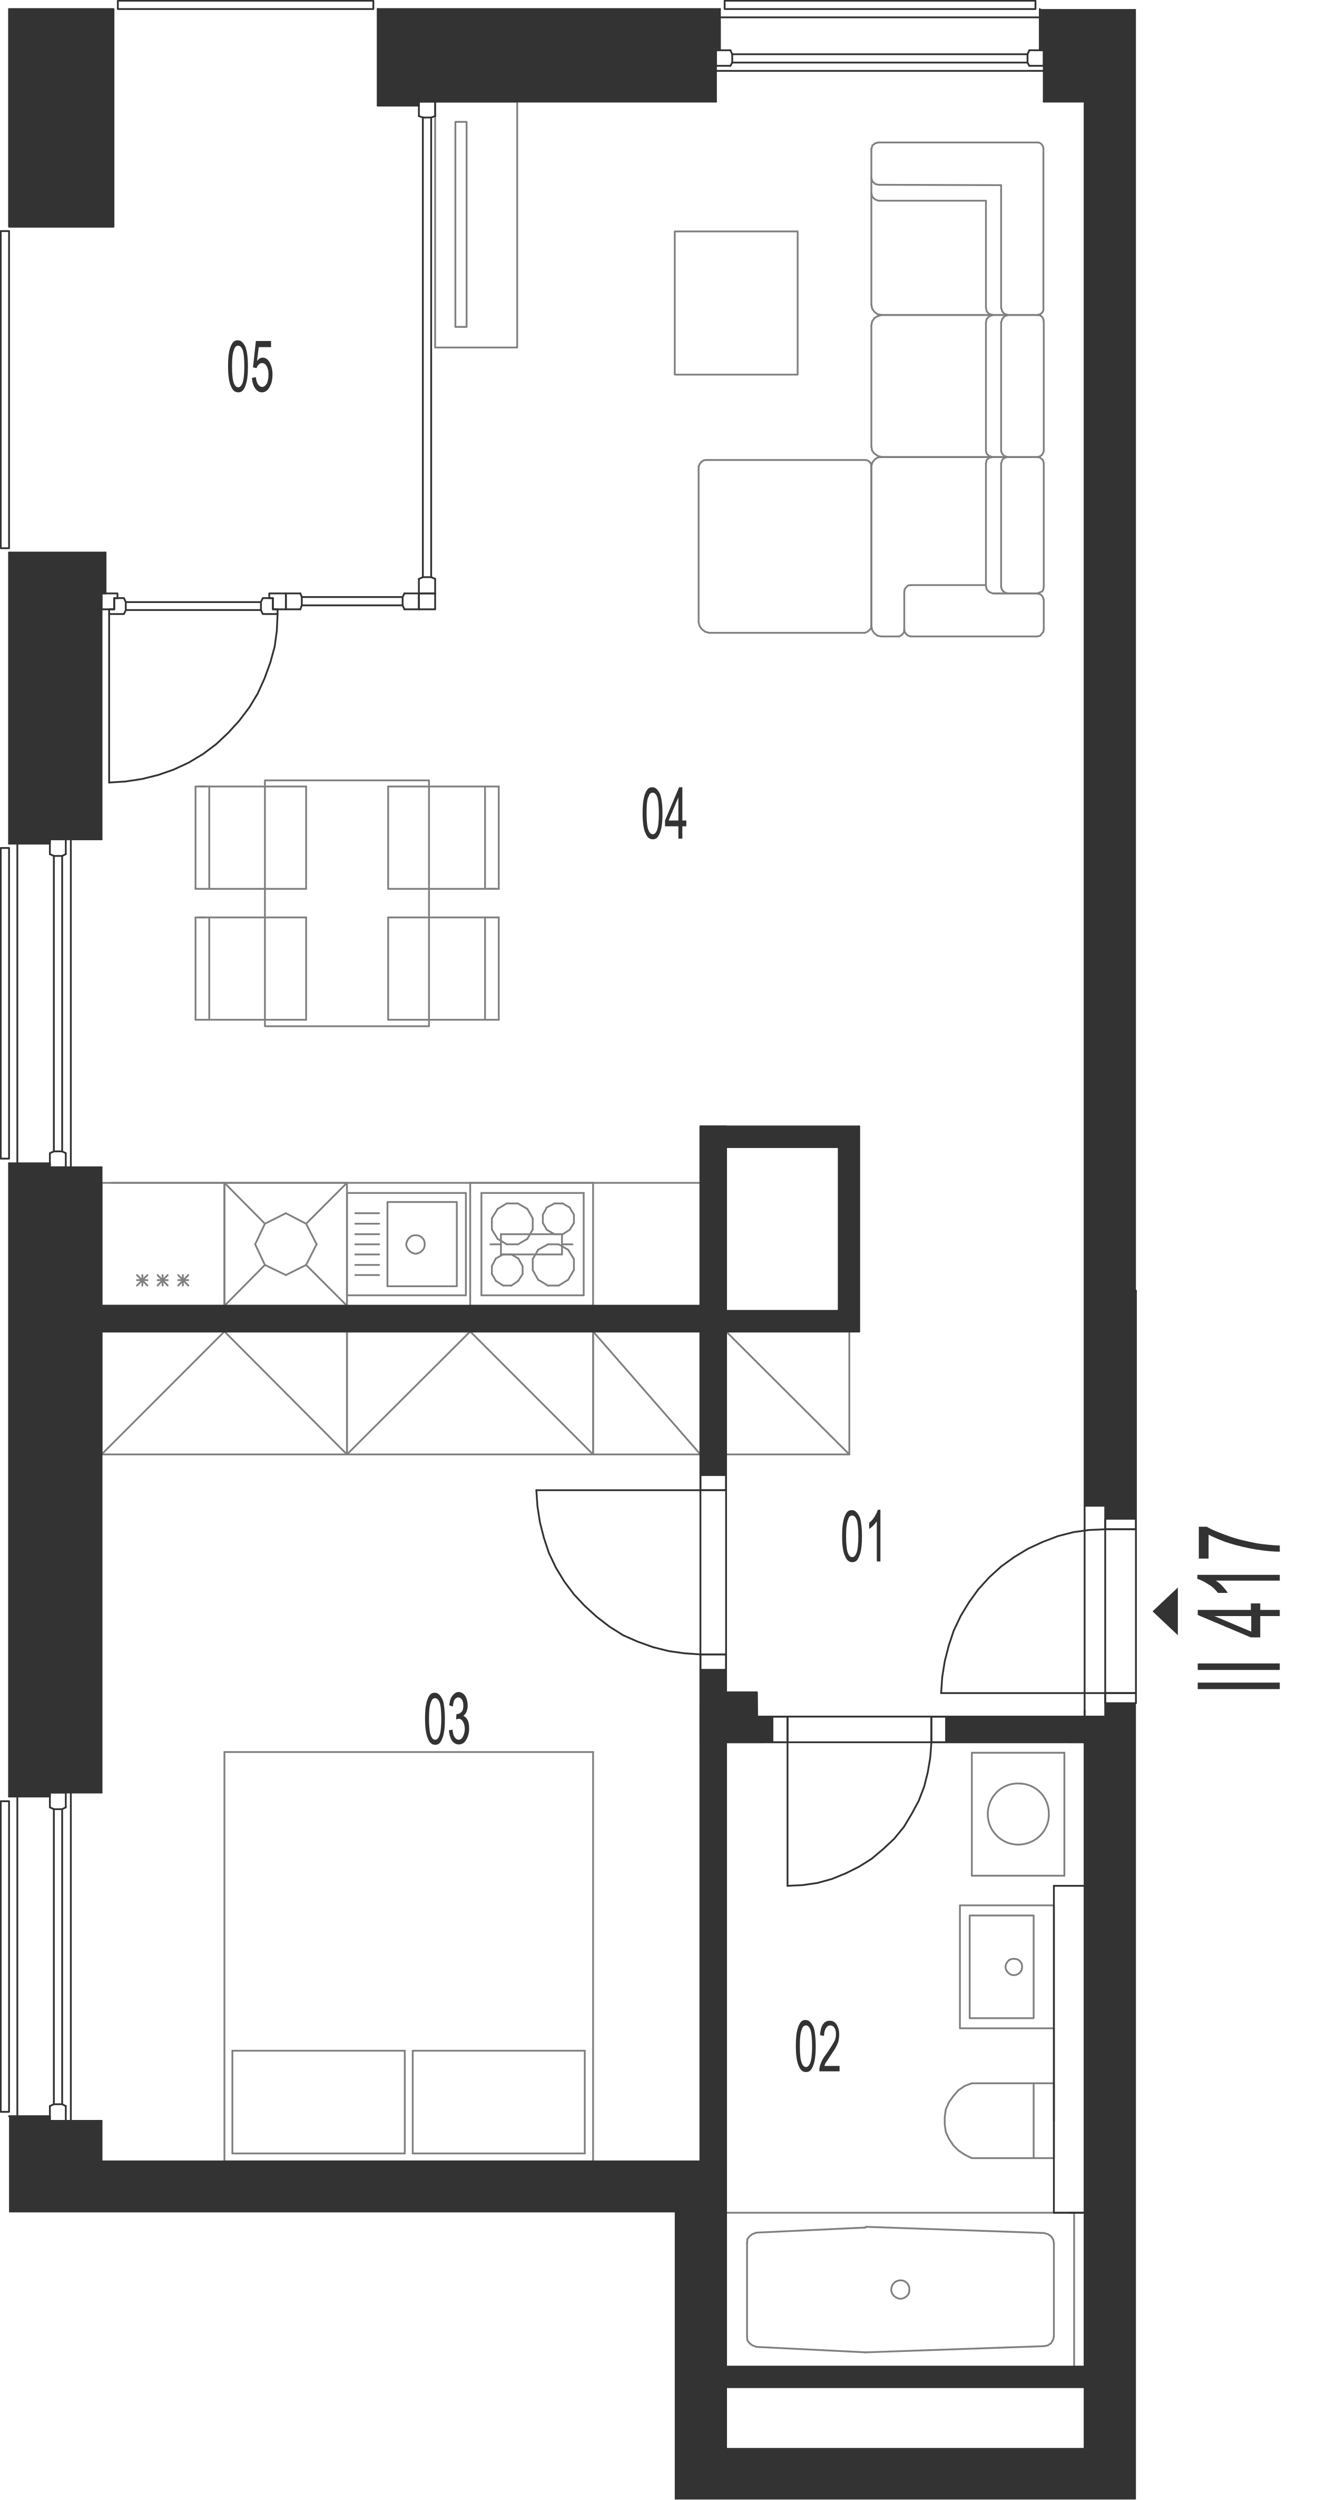 <?xml version="1.0" encoding="utf-8"?>
<!-- Generator: Adobe Illustrator 28.2.0, SVG Export Plug-In . SVG Version: 6.00 Build 0)  -->
<svg version="1.1" xmlns="http://www.w3.org/2000/svg" xmlns:xlink="http://www.w3.org/1999/xlink" x="0px" y="0px"
	 viewBox="0 0 364.4 691.3" style="enable-background:new 0 0 364.4 691.3;" xml:space="preserve">
<style type="text/css">
	.st0{fill:none;stroke:#808080;stroke-width:0.5;stroke-linecap:round;stroke-linejoin:round;stroke-miterlimit:10;}
	.st1{fill:none;stroke:#333333;stroke-width:0.5;stroke-linecap:round;stroke-linejoin:round;stroke-miterlimit:10;}
	.st2{fill-rule:evenodd;clip-rule:evenodd;fill:#333333;}
	.st3{fill:#333333;}
</style>
<g id="vybaveni">
	<polyline class="st0" points="200.9,402.2 235,402.2 235,368.2 200.9,368.2 200.9,402.2 	"/>
	<line class="st0" x1="200.9" y1="368.2" x2="235" y2="402.2"/>
	<polyline class="st0" points="28.1,402.2 96,402.2 96,368.2 28.1,368.2 28.1,402.2 62.1,368.2 96,402.2 	"/>
	<polyline class="st0" points="164.1,402.2 193.8,402.2 193.8,368.2 164.1,368.2 164.1,402.2 	"/>
	<line class="st0" x1="164.1" y1="368.2" x2="193.8" y2="402.2"/>
	<polyline class="st0" points="96,402.2 164.1,402.2 164.1,368.2 96,368.2 96,402.2 130.1,368.2 164.1,402.2 	"/>
	<line class="st0" x1="148.9" y1="353.9" x2="147.4" y2="351.2"/>
	<line class="st0" x1="147.4" y1="348.2" x2="148.9" y2="345.6"/>
	<line class="st0" x1="161.5" y1="358.2" x2="133.2" y2="358.2"/>
	<line class="st0" x1="133.2" y1="329.9" x2="161.5" y2="329.9"/>
	<line class="st0" x1="136.1" y1="350.1" x2="136.1" y2="352.3"/>
	<line class="st0" x1="144.6" y1="352.3" x2="144.6" y2="350.1"/>
	<line class="st0" x1="147.4" y1="351.2" x2="147.4" y2="348.2"/>
	<line class="st0" x1="133.2" y1="329.9" x2="133.2" y2="358.2"/>
	<line class="st0" x1="139.2" y1="346.9" x2="137.2" y2="348"/>
	<line class="st0" x1="137.7" y1="342.6" x2="140.2" y2="344.1"/>
	<line class="st0" x1="140.2" y1="332.8" x2="137.7" y2="334.3"/>
	<line class="st0" x1="136.1" y1="340" x2="137.7" y2="342.6"/>
	<line class="st0" x1="137.7" y1="334.3" x2="136.1" y2="336.9"/>
	<line class="st0" x1="136.1" y1="336.9" x2="136.1" y2="340"/>
	<line class="st0" x1="137.2" y1="348" x2="136.1" y2="350.1"/>
	<line class="st0" x1="145.9" y1="334.3" x2="143.3" y2="332.8"/>
	<line class="st0" x1="143.3" y1="332.8" x2="140.2" y2="332.8"/>
	<line class="st0" x1="143.4" y1="348" x2="141.5" y2="346.9"/>
	<line class="st0" x1="140.2" y1="344.1" x2="143.3" y2="344.1"/>
	<line class="st0" x1="141.5" y1="346.9" x2="139.2" y2="346.9"/>
	<line class="st0" x1="145.9" y1="342.6" x2="147.4" y2="340"/>
	<line class="st0" x1="147.4" y1="340" x2="147.4" y2="336.9"/>
	<line class="st0" x1="147.4" y1="336.9" x2="145.9" y2="334.3"/>
	<line class="st0" x1="143.3" y1="344.1" x2="145.9" y2="342.6"/>
	<line class="st0" x1="144.6" y1="350.1" x2="143.4" y2="348"/>
	<line class="st0" x1="137.2" y1="354.2" x2="139.2" y2="355.5"/>
	<line class="st0" x1="136.1" y1="352.3" x2="137.2" y2="354.2"/>
	<line class="st0" x1="141.5" y1="355.5" x2="143.4" y2="354.2"/>
	<line class="st0" x1="139.2" y1="355.5" x2="141.5" y2="355.5"/>
	<line class="st0" x1="143.4" y1="354.2" x2="144.6" y2="352.3"/>
	<line class="st0" x1="158.8" y1="348.2" x2="158.8" y2="351.2"/>
	<line class="st0" x1="161.5" y1="329.9" x2="161.5" y2="358.2"/>
	<line class="st0" x1="157.2" y1="345.6" x2="154.6" y2="344.1"/>
	<line class="st0" x1="157.6" y1="333.9" x2="155.7" y2="332.8"/>
	<line class="st0" x1="155.7" y1="341.3" x2="157.6" y2="340.1"/>
	<line class="st0" x1="153.4" y1="332.8" x2="151.3" y2="333.9"/>
	<line class="st0" x1="153.4" y1="332.8" x2="155.7" y2="332.8"/>
	<line class="st0" x1="151.6" y1="344.1" x2="154.6" y2="344.1"/>
	<line class="st0" x1="151.3" y1="340.1" x2="153.4" y2="341.3"/>
	<line class="st0" x1="150.2" y1="338.2" x2="150.2" y2="335.9"/>
	<line class="st0" x1="150.2" y1="335.9" x2="151.3" y2="333.9"/>
	<line class="st0" x1="151.3" y1="340.1" x2="150.2" y2="338.2"/>
	<line class="st0" x1="151.6" y1="344.1" x2="148.9" y2="345.6"/>
	<line class="st0" x1="155.7" y1="341.3" x2="153.4" y2="341.3"/>
	<line class="st0" x1="158.8" y1="335.9" x2="158.8" y2="338.2"/>
	<line class="st0" x1="157.6" y1="333.9" x2="158.8" y2="335.9"/>
	<line class="st0" x1="158.8" y1="338.2" x2="157.6" y2="340.1"/>
	<line class="st0" x1="157.2" y1="345.6" x2="158.8" y2="348.2"/>
	<line class="st0" x1="154.6" y1="355.5" x2="157.2" y2="353.9"/>
	<line class="st0" x1="154.6" y1="355.5" x2="151.6" y2="355.5"/>
	<line class="st0" x1="148.9" y1="353.9" x2="151.6" y2="355.5"/>
	<line class="st0" x1="158.8" y1="351.2" x2="157.2" y2="353.9"/>
	<line class="st0" x1="73.3" y1="338.4" x2="70.6" y2="344.1"/>
	<line class="st0" x1="79.1" y1="335.5" x2="73.3" y2="338.4"/>
	<line class="st0" x1="84.7" y1="338.4" x2="79.1" y2="335.5"/>
	<line class="st0" x1="87.6" y1="344.1" x2="84.7" y2="338.4"/>
	<line class="st0" x1="84.7" y1="349.8" x2="87.6" y2="344.1"/>
	<line class="st0" x1="79.1" y1="352.6" x2="84.7" y2="349.8"/>
	<line class="st0" x1="73.3" y1="349.8" x2="79.1" y2="352.6"/>
	<line class="st0" x1="70.6" y1="344.1" x2="73.3" y2="349.8"/>
	<line class="st0" x1="73.3" y1="338.4" x2="62.1" y2="327.1"/>
	<line class="st0" x1="96" y1="327.1" x2="84.7" y2="338.4"/>
	<line class="st0" x1="96" y1="361.1" x2="84.7" y2="349.8"/>
	<line class="st0" x1="62.1" y1="361.1" x2="73.3" y2="349.8"/>
	<line class="st0" x1="96" y1="327.1" x2="96" y2="361.1"/>
	<line class="st0" x1="62.1" y1="361.1" x2="96" y2="361.1"/>
	<line class="st0" x1="96" y1="327.1" x2="62.1" y2="327.1"/>
	<line class="st0" x1="62.1" y1="361.1" x2="62.1" y2="327.1"/>
	<line class="st0" x1="62.1" y1="327.1" x2="28.1" y2="327.1"/>
	<line class="st0" x1="28.1" y1="361.1" x2="62.1" y2="361.1"/>
	<line class="st0" x1="40.8" y1="352.6" x2="37.9" y2="355.5"/>
	<line class="st0" x1="37.9" y1="352.6" x2="40.8" y2="355.5"/>
	<line class="st0" x1="37.9" y1="354" x2="40.8" y2="354"/>
	<line class="st0" x1="28.1" y1="327.1" x2="28.1" y2="361.1"/>
	<line class="st0" x1="39.4" y1="352.6" x2="39.4" y2="355.5"/>
	<line class="st0" x1="62.1" y1="361.1" x2="62.1" y2="327.1"/>
	<line class="st0" x1="52.1" y1="352.6" x2="49.3" y2="355.5"/>
	<line class="st0" x1="49.3" y1="352.6" x2="52.1" y2="355.5"/>
	<line class="st0" x1="49.3" y1="354" x2="52.1" y2="354"/>
	<line class="st0" x1="46.4" y1="352.6" x2="43.6" y2="355.5"/>
	<line class="st0" x1="43.6" y1="352.6" x2="46.4" y2="355.5"/>
	<line class="st0" x1="43.6" y1="354" x2="46.4" y2="354"/>
	<line class="st0" x1="45" y1="352.6" x2="45" y2="355.5"/>
	<line class="st0" x1="50.6" y1="352.6" x2="50.6" y2="355.5"/>
	<polyline class="st0" points="120.4,28.1 143.1,28.1 143.1,96.1 120.4,96.1 120.4,28.1 	"/>
	<polyline class="st0" points="126,33.7 129.1,33.7 129.1,90.4 126,90.4 126,33.7 	"/>
	<line class="st0" x1="30.9" y1="327.1" x2="193.8" y2="327.1"/>
	<line class="st0" x1="200.9" y1="597.7" x2="193.8" y2="597.7"/>
	<line class="st0" x1="200.9" y1="654.5" x2="200.9" y2="660.1"/>
	<line class="st0" x1="300.1" y1="481.8" x2="300.1" y2="474.7"/>
	<line class="st0" x1="28.1" y1="368.2" x2="28.1" y2="361.1"/>
	<line class="st0" x1="200.9" y1="317.2" x2="200.9" y2="311.5"/>
	<line class="st0" x1="295.9" y1="481.8" x2="300.1" y2="481.8"/>
	<line class="st0" x1="200.9" y1="362.5" x2="200.9" y2="368.2"/>
	<line class="st0" x1="300.1" y1="660.1" x2="300.1" y2="481.8"/>
	<line class="st0" x1="200.9" y1="481.8" x2="210.8" y2="481.8"/>
	<line class="st0" x1="200.9" y1="468" x2="200.9" y2="474.7"/>
	<line class="st0" x1="209.4" y1="474.7" x2="200.9" y2="474.7"/>
	<line class="st0" x1="300.1" y1="647.3" x2="300.1" y2="647.3"/>
	<line class="st0" x1="300.1" y1="644.9" x2="300.1" y2="644.9"/>
	<line class="st0" x1="300.1" y1="647.3" x2="300.1" y2="647.3"/>
	<line class="st0" x1="300.1" y1="644.9" x2="300.1" y2="644.9"/>
	<line class="st0" x1="209.3" y1="617.4" x2="239.4" y2="616"/>
	<line class="st0" x1="239.4" y1="650.5" x2="209.3" y2="649"/>
	<line class="st0" x1="200.9" y1="611.9" x2="297.2" y2="611.9"/>
	<line class="st0" x1="297.2" y1="654.5" x2="200.9" y2="654.5"/>
	<line class="st0" x1="239.7" y1="615.8" x2="288.8" y2="617.5"/>
	<line class="st0" x1="288.8" y1="648.8" x2="239.7" y2="650.5"/>
	<line class="st0" x1="291.6" y1="620.3" x2="291.6" y2="646.1"/>
	<line class="st0" x1="297.2" y1="611.9" x2="297.2" y2="654.5"/>
	<polyline class="st0" points="291.6,620.3 291.4,619.3 290.8,618.4 289.9,617.8 288.8,617.5 	"/>
	<polyline class="st0" points="288.8,648.8 289.9,648.6 290.8,648 291.4,647 291.6,646.1 	"/>
	<line class="st0" x1="239.7" y1="615.8" x2="239.4" y2="616"/>
	<line class="st0" x1="239.4" y1="650.5" x2="239.7" y2="650.5"/>
	<line class="st0" x1="200.9" y1="654.5" x2="200.9" y2="611.9"/>
	<line class="st0" x1="206.7" y1="646.1" x2="206.7" y2="620.3"/>
	<polyline class="st0" points="209.3,617.4 208.2,617.8 207.4,618.4 206.8,619.2 206.7,620.3 	"/>
	<polyline class="st0" points="206.7,646.1 206.8,647.2 207.4,648 208.2,648.6 209.3,649 	"/>
	<path class="st0" d="M246.6,633.2c0,1.3,1.2,2.4,2.5,2.5c1.5-0.1,2.6-1.2,2.5-2.5c0.1-1.5-1.1-2.7-2.5-2.6
		C247.8,630.6,246.6,631.7,246.6,633.2"/>
	<polyline class="st0" points="239.3,175 240,174.7 240.6,174.2 241,173.7 241.1,172.9 	"/>
	<line class="st0" x1="241.1" y1="172.9" x2="241.1" y2="128.9"/>
	<polyline class="st0" points="241.1,128.9 241,128.3 240.6,127.7 240,127.3 239.3,127.2 	"/>
	<line class="st0" x1="239.3" y1="127.2" x2="195.4" y2="127.2"/>
	<polyline class="st0" points="195.4,127.2 194.7,127.3 194.1,127.7 193.6,128.3 193.3,129 	"/>
	<line class="st0" x1="193.3" y1="129" x2="193.3" y2="172.1"/>
	<polyline class="st0" points="193.3,172.1 193.6,173.2 194.2,174 195.1,174.7 196.2,175 	"/>
	<line class="st0" x1="196.2" y1="175" x2="239.3" y2="175"/>
	<polyline class="st0" points="241.1,53.5 241.4,54.5 242.2,55.2 243.1,55.5 	"/>
	<polyline class="st0" points="243.1,55.5 272.8,55.5 272.8,85.1 	"/>
	<polyline class="st0" points="272.8,85.1 273,86.1 273.7,86.8 274.7,87.1 	"/>
	<polyline class="st0" points="287,87.1 287.8,86.9 288.4,86.4 288.7,85.8 288.7,85.1 	"/>
	<line class="st0" x1="288.7" y1="85.1" x2="288.7" y2="41.1"/>
	<polyline class="st0" points="288.7,41.1 288.6,40.5 288.2,39.9 287.7,39.5 287,39.4 	"/>
	<line class="st0" x1="287" y1="39.4" x2="243.1" y2="39.4"/>
	<polyline class="st0" points="243.1,39.4 242.2,39.6 241.4,40.2 241.1,41.2 	"/>
	<line class="st0" x1="241.1" y1="41.2" x2="241.1" y2="84.2"/>
	<polyline class="st0" points="241.1,84.2 241.3,85.3 241.9,86.2 242.8,86.9 244,87.1 	"/>
	<line class="st0" x1="244" y1="87.1" x2="287" y2="87.1"/>
	<polyline class="st0" points="241.1,49.2 241.4,50.2 242.2,50.9 243.1,51.1 	"/>
	<polyline class="st0" points="243.1,51.1 277,51.2 277,85.1 	"/>
	<polyline class="st0" points="277,85.1 277.3,86.1 277.9,86.8 278.9,87.1 	"/>
	<polyline class="st0" points="274.6,126.4 273.7,126.1 273,125.5 272.8,124.7 	"/>
	<line class="st0" x1="272.8" y1="124.7" x2="272.8" y2="89.2"/>
	<polyline class="st0" points="272.8,89.2 273,88.2 273.7,87.5 274.7,87.1 	"/>
	<line class="st0" x1="274.7" y1="87.1" x2="287" y2="87.1"/>
	<polyline class="st0" points="287,87.1 287.8,87.2 288.4,87.7 288.7,88.3 288.8,89.1 	"/>
	<line class="st0" x1="288.8" y1="89.1" x2="288.8" y2="124.7"/>
	<polyline class="st0" points="288.8,124.7 288.6,125.3 288.2,125.9 287.7,126.2 287,126.4 	"/>
	<line class="st0" x1="287" y1="126.4" x2="274.6" y2="126.4"/>
	<line class="st0" x1="274.7" y1="126.4" x2="244" y2="126.4"/>
	<polyline class="st0" points="244,126.4 242.9,126.1 241.9,125.4 241.3,124.6 241.1,123.5 	"/>
	<line class="st0" x1="241.1" y1="123.5" x2="241.1" y2="90"/>
	<polyline class="st0" points="241.1,90 241.3,88.9 241.9,88 242.9,87.4 244,87.1 	"/>
	<line class="st0" x1="244" y1="87.1" x2="274.7" y2="87.1"/>
	<polyline class="st0" points="278.8,126.4 277.9,126.1 277.3,125.5 277,124.7 	"/>
	<line class="st0" x1="277" y1="124.7" x2="277" y2="89.2"/>
	<polyline class="st0" points="277,89.2 277.3,88.2 277.9,87.5 278.9,87.1 	"/>
	<line class="st0" x1="275.2" y1="164.1" x2="286.8" y2="164.1"/>
	<polyline class="st0" points="274.6,126.4 273.7,126.6 273,127.2 272.8,128.1 	"/>
	<line class="st0" x1="272.8" y1="128.1" x2="272.8" y2="162"/>
	<polyline class="st0" points="272.8,162 273,163 273.7,163.7 274.7,164.1 	"/>
	<line class="st0" x1="274.7" y1="164.1" x2="287" y2="164.1"/>
	<polyline class="st0" points="287,164.1 287.8,163.8 288.4,163.5 288.7,162.9 288.8,162.1 	"/>
	<line class="st0" x1="288.8" y1="162.1" x2="288.8" y2="128.1"/>
	<polyline class="st0" points="288.8,128.1 288.6,127.3 288.2,126.9 287.7,126.5 287,126.4 	"/>
	<line class="st0" x1="287" y1="126.4" x2="244" y2="126.4"/>
	<polyline class="st0" points="244,126.4 242.9,126.5 242.1,127 241.4,127.8 241.1,128.8 	"/>
	<line class="st0" x1="241.1" y1="128.8" x2="241.1" y2="173"/>
	<polyline class="st0" points="241.1,173 241.3,174.2 241.9,175.1 242.8,175.8 243.8,176 	"/>
	<line class="st0" x1="243.8" y1="176" x2="248.8" y2="176"/>
	<polyline class="st0" points="248.8,176 249.5,175.6 250.1,174.9 250.2,174 	"/>
	<line class="st0" x1="272.8" y1="161.8" x2="252" y2="161.8"/>
	<polyline class="st0" points="252,161.8 251.3,161.9 250.7,162.4 250.3,163 250.2,163.7 	"/>
	<line class="st0" x1="250.2" y1="163.7" x2="250.2" y2="174"/>
	<polyline class="st0" points="250.2,174 250.3,174.7 250.7,175.3 251.3,175.8 252,176 	"/>
	<line class="st0" x1="252" y1="176" x2="287" y2="176"/>
	<polyline class="st0" points="287,176 287.8,175.8 288.2,175.3 288.7,174.7 288.8,174 	"/>
	<line class="st0" x1="288.8" y1="174" x2="288.8" y2="165.9"/>
	<polyline class="st0" points="288.8,165.9 288.5,165 287.9,164.4 287,164.1 	"/>
	<polyline class="st0" points="278.8,164.1 277.9,163.8 277.3,163.2 277,162.4 	"/>
	<line class="st0" x1="277" y1="162.4" x2="277" y2="128.2"/>
	<polyline class="st0" points="277,128.2 277.3,127.2 277.9,126.6 278.9,126.4 	"/>
	<polyline class="st0" points="220.7,103.6 186.7,103.6 186.7,64 220.7,64 220.7,103.6 	"/>
	<line class="st0" x1="291.6" y1="596.8" x2="291.6" y2="576.1"/>
	<line class="st0" x1="291.6" y1="576.1" x2="268.9" y2="576.1"/>
	<polyline class="st0" points="268.9,576.1 267,576.8 265.2,578 263.8,579.6 262.6,581.3 261.7,583.3 261.4,585.4 261.4,587.5 
		261.7,589.6 262.6,591.5 263.8,593.3 265.2,594.7 267,595.9 268.9,596.8 	"/>
	<line class="st0" x1="268.9" y1="596.8" x2="291.6" y2="596.8"/>
	<line class="st0" x1="286" y1="576.1" x2="286" y2="596.8"/>
	<line class="st0" x1="128.9" y1="358.2" x2="128.9" y2="329.9"/>
	<line class="st0" x1="128.9" y1="329.9" x2="96" y2="329.9"/>
	<line class="st0" x1="96" y1="329.9" x2="96" y2="358.2"/>
	<line class="st0" x1="96" y1="358.2" x2="128.9" y2="358.2"/>
	<path class="st0" d="M112.4,344.1c0.1,1.4,1.3,2.5,2.6,2.6c1.4-0.1,2.6-1.3,2.5-2.6c0.1-1.4-1.1-2.6-2.5-2.5
		C113.7,341.5,112.6,342.6,112.4,344.1"/>
	<polyline class="st0" points="126.4,332.4 107.2,332.4 107.2,355.7 126.4,355.7 126.4,332.4 	"/>
	<line class="st0" x1="104.9" y1="341.3" x2="98.3" y2="341.3"/>
	<line class="st0" x1="104.9" y1="344.1" x2="98.3" y2="344.1"/>
	<line class="st0" x1="104.9" y1="338.4" x2="98.3" y2="338.4"/>
	<line class="st0" x1="104.9" y1="335.5" x2="98.3" y2="335.5"/>
	<line class="st0" x1="104.9" y1="346.9" x2="98.3" y2="346.9"/>
	<line class="st0" x1="104.9" y1="349.8" x2="98.3" y2="349.8"/>
	<line class="st0" x1="104.9" y1="352.6" x2="98.3" y2="352.6"/>
	<line class="st0" x1="84.7" y1="253.7" x2="84.7" y2="282"/>
	<line class="st0" x1="57.9" y1="253.7" x2="57.9" y2="282"/>
	<line class="st0" x1="54.1" y1="282" x2="54.1" y2="253.7"/>
	<line class="st0" x1="84.7" y1="217.5" x2="57.9" y2="217.5"/>
	<line class="st0" x1="56.9" y1="245.8" x2="84.7" y2="245.8"/>
	<line class="st0" x1="84.7" y1="253.7" x2="57.9" y2="253.7"/>
	<line class="st0" x1="57.9" y1="253.7" x2="55.1" y2="253.7"/>
	<line class="st0" x1="54.1" y1="253.7" x2="56.9" y2="253.7"/>
	<line class="st0" x1="57.9" y1="217.5" x2="57.9" y2="245.8"/>
	<line class="st0" x1="54.1" y1="245.8" x2="54.1" y2="217.5"/>
	<line class="st0" x1="54.1" y1="245.8" x2="56.9" y2="245.8"/>
	<line class="st0" x1="57.9" y1="217.5" x2="55.1" y2="217.5"/>
	<line class="st0" x1="54.1" y1="217.5" x2="56.9" y2="217.5"/>
	<line class="st0" x1="84.7" y1="217.5" x2="84.7" y2="245.8"/>
	<line class="st0" x1="107.4" y1="282" x2="107.4" y2="253.7"/>
	<line class="st0" x1="134.2" y1="282" x2="134.2" y2="253.7"/>
	<line class="st0" x1="138" y1="253.7" x2="138" y2="282"/>
	<line class="st0" x1="135.1" y1="253.7" x2="107.4" y2="253.7"/>
	<line class="st0" x1="107.4" y1="245.8" x2="134.2" y2="245.8"/>
	<line class="st0" x1="135.1" y1="217.5" x2="107.4" y2="217.5"/>
	<line class="st0" x1="107.4" y1="245.8" x2="107.4" y2="217.5"/>
	<line class="st0" x1="138" y1="253.7" x2="135.1" y2="253.7"/>
	<line class="st0" x1="134.2" y1="245.8" x2="134.2" y2="217.5"/>
	<line class="st0" x1="138" y1="217.5" x2="138" y2="245.8"/>
	<line class="st0" x1="138" y1="245.8" x2="135.1" y2="245.8"/>
	<line class="st0" x1="134.2" y1="245.8" x2="137.1" y2="245.8"/>
	<line class="st0" x1="138" y1="217.5" x2="135.1" y2="217.5"/>
	<polyline class="st0" points="73.3,283.8 73.3,215.8 118.7,215.8 118.7,283.8 73.3,283.8 	"/>
	<line class="st0" x1="54.1" y1="282" x2="84.7" y2="282"/>
	<line class="st0" x1="107.4" y1="282" x2="138" y2="282"/>
	<line class="st0" x1="62.1" y1="484.5" x2="164.1" y2="484.5"/>
	<line class="st0" x1="164.1" y1="597.7" x2="62.1" y2="597.7"/>
	<line class="st0" x1="161.8" y1="595.5" x2="114.2" y2="595.5"/>
	<line class="st0" x1="161.8" y1="567.1" x2="114.2" y2="567.1"/>
	<line class="st0" x1="164.1" y1="484.5" x2="164.1" y2="597.7"/>
	<line class="st0" x1="161.8" y1="567.1" x2="161.8" y2="595.5"/>
	<line class="st0" x1="62.1" y1="597.7" x2="62.1" y2="484.5"/>
	<line class="st0" x1="114.2" y1="595.5" x2="114.2" y2="567.1"/>
	<line class="st0" x1="112" y1="595.5" x2="112" y2="567.1"/>
	<line class="st0" x1="112" y1="567.1" x2="64.3" y2="567.1"/>
	<line class="st0" x1="112" y1="595.5" x2="64.3" y2="595.5"/>
	<line class="st0" x1="64.3" y1="567.1" x2="64.3" y2="595.5"/>
	<line class="st0" x1="164.1" y1="361.1" x2="130.1" y2="361.1"/>
	<line class="st0" x1="130.1" y1="327.1" x2="164.1" y2="327.1"/>
	<line class="st0" x1="135.7" y1="344.1" x2="138.6" y2="344.1"/>
	<line class="st0" x1="130.1" y1="361.1" x2="130.1" y2="327.1"/>
	<line class="st0" x1="164.1" y1="327.1" x2="164.1" y2="361.1"/>
	<line class="st0" x1="155.5" y1="346.9" x2="155.5" y2="341.3"/>
	<line class="st0" x1="138.6" y1="341.3" x2="138.6" y2="346.9"/>
	<line class="st0" x1="155.5" y1="341.3" x2="138.6" y2="341.3"/>
	<line class="st0" x1="158.4" y1="344.1" x2="155.5" y2="344.1"/>
	<line class="st0" x1="138.6" y1="346.9" x2="155.5" y2="346.9"/>
	<line class="st0" x1="193.8" y1="361.1" x2="200.9" y2="361.1"/>
	<line class="st0" x1="200.9" y1="474.7" x2="200.9" y2="481.8"/>
	<line class="st0" x1="200.9" y1="481.8" x2="193.8" y2="481.8"/>
	<polyline class="st0" points="265.6,526.9 265.6,560.9 291.6,560.9 291.6,526.9 265.6,526.9 	"/>
	<polyline class="st0" points="268.3,529.7 268.3,558.1 286,558.1 286,529.7 268.3,529.7 	"/>
	<path class="st0" d="M278.2,544c0.1,1.1,1.1,2.2,2.3,2.2c1.3,0,2.3-1,2.3-2.2c0.1-1.4-1-2.4-2.3-2.3
		C279.3,541.6,278.3,542.6,278.2,544"/>
	<line class="st0" x1="294.5" y1="484.7" x2="294.5" y2="518.7"/>
	<line class="st0" x1="268.9" y1="518.7" x2="268.9" y2="484.7"/>
	<line class="st0" x1="268.9" y1="484.7" x2="294.5" y2="484.7"/>
	<line class="st0" x1="294.5" y1="518.7" x2="268.9" y2="518.7"/>
	<path class="st0" d="M281.7,493.2c4.8-0.1,8.6,3.7,8.5,8.5c0.1,4.6-3.7,8.4-8.5,8.4c-4.6,0-8.4-3.8-8.4-8.4
		C273.3,496.9,277.1,493.1,281.7,493.2"/>
</g>
<g id="vykres">
	<line class="st1" x1="300.1" y1="677.2" x2="200.9" y2="677.2"/>
	<line class="st1" x1="300.1" y1="416.4" x2="300.1" y2="28.1"/>
	<line class="st1" x1="314.3" y1="422.9" x2="314.3" y2="356.9"/>
	<line class="st1" x1="193.8" y1="597.7" x2="28.1" y2="597.7"/>
	<line class="st1" x1="200.9" y1="597.7" x2="200.9" y2="654.5"/>
	<line class="st1" x1="200.9" y1="660.1" x2="200.9" y2="677.2"/>
	<line class="st1" x1="300.1" y1="660.1" x2="300.1" y2="677.2"/>
	<line class="st1" x1="288.8" y1="28.1" x2="288.8" y2="13.9"/>
	<line class="st1" x1="198.1" y1="28.1" x2="198.1" y2="13.9"/>
	<line class="st1" x1="288.8" y1="28.1" x2="300.1" y2="28.1"/>
	<line class="st1" x1="28.1" y1="232.1" x2="13.8" y2="232.1"/>
	<line class="st1" x1="28.1" y1="322.8" x2="13.8" y2="322.8"/>
	<line class="st1" x1="28.1" y1="495.7" x2="13.8" y2="495.7"/>
	<line class="st1" x1="28.1" y1="586.5" x2="13.8" y2="586.5"/>
	<line class="st1" x1="13.8" y1="495.7" x2="13.8" y2="322.8"/>
	<line class="st1" x1="2.5" y1="496.8" x2="2.5" y2="321.7"/>
	<line class="st1" x1="104.5" y1="29.2" x2="104.5" y2="2.5"/>
	<line class="st1" x1="115.9" y1="28.1" x2="198.1" y2="28.1"/>
	<line class="st1" x1="13.8" y1="13.9" x2="28.1" y2="13.9"/>
	<line class="st1" x1="115.9" y1="13.9" x2="198.1" y2="13.9"/>
	<line class="st1" x1="104.5" y1="2.5" x2="199.2" y2="2.5"/>
	<line class="st1" x1="29.2" y1="152.8" x2="2.5" y2="152.8"/>
	<line class="st1" x1="13.8" y1="232.1" x2="13.8" y2="164.1"/>
	<line class="st1" x1="2.5" y1="233.3" x2="2.5" y2="152.8"/>
	<line class="st1" x1="28.1" y1="232.1" x2="28.1" y2="164.1"/>
	<line class="st1" x1="28.1" y1="59.3" x2="28.1" y2="13.9"/>
	<line class="st1" x1="13.8" y1="59.3" x2="13.8" y2="13.9"/>
	<line class="st1" x1="13.8" y1="59.3" x2="28.1" y2="59.3"/>
	<line class="st1" x1="4.8" y1="496.8" x2="4.8" y2="585.2"/>
	<line class="st1" x1="19.6" y1="495.7" x2="19.6" y2="586.5"/>
	<line class="st1" x1="4.8" y1="233.3" x2="4.8" y2="321.7"/>
	<line class="st1" x1="19.6" y1="232.1" x2="19.6" y2="322.8"/>
	<line class="st1" x1="198.1" y1="19.6" x2="288.8" y2="19.6"/>
	<line class="st1" x1="199.2" y1="4.8" x2="287.7" y2="4.8"/>
	<line class="st1" x1="28.1" y1="495.7" x2="28.1" y2="368.2"/>
	<line class="st1" x1="28.1" y1="361.1" x2="28.1" y2="322.8"/>
	<line class="st1" x1="28.1" y1="597.7" x2="28.1" y2="586.5"/>
	<line class="st1" x1="115.9" y1="13.9" x2="115.9" y2="28.1"/>
	<line class="st1" x1="13.8" y1="164.1" x2="28.1" y2="164.1"/>
	<line class="st1" x1="13.8" y1="318.9" x2="13.8" y2="322.8"/>
	<line class="st1" x1="13.8" y1="322.8" x2="18.2" y2="322.8"/>
	<line class="st1" x1="18.2" y1="322.8" x2="18.2" y2="318.9"/>
	<line class="st1" x1="18.2" y1="318.9" x2="17.2" y2="318.4"/>
	<line class="st1" x1="17.2" y1="318.4" x2="14.9" y2="318.4"/>
	<line class="st1" x1="14.9" y1="318.4" x2="13.8" y2="318.9"/>
	<line class="st1" x1="17.2" y1="318.4" x2="17.2" y2="236.7"/>
	<line class="st1" x1="14.9" y1="318.4" x2="14.9" y2="236.7"/>
	<line class="st1" x1="13.8" y1="236.2" x2="13.8" y2="232.1"/>
	<line class="st1" x1="13.8" y1="232.1" x2="18.2" y2="232.1"/>
	<line class="st1" x1="18.2" y1="232.1" x2="18.2" y2="236.2"/>
	<line class="st1" x1="18.2" y1="236.2" x2="17.2" y2="236.7"/>
	<line class="st1" x1="17.2" y1="236.7" x2="14.9" y2="236.7"/>
	<line class="st1" x1="14.9" y1="236.7" x2="13.8" y2="236.2"/>
	<line class="st1" x1="13.8" y1="582.4" x2="13.8" y2="586.5"/>
	<line class="st1" x1="13.8" y1="586.5" x2="18.2" y2="586.5"/>
	<line class="st1" x1="18.2" y1="586.5" x2="18.2" y2="582.4"/>
	<line class="st1" x1="18.2" y1="582.4" x2="17.2" y2="581.9"/>
	<line class="st1" x1="17.2" y1="581.9" x2="14.9" y2="581.9"/>
	<line class="st1" x1="14.9" y1="581.9" x2="13.8" y2="582.4"/>
	<line class="st1" x1="17.2" y1="581.9" x2="17.2" y2="500.3"/>
	<line class="st1" x1="14.9" y1="581.9" x2="14.9" y2="500.3"/>
	<line class="st1" x1="13.8" y1="499.8" x2="13.8" y2="495.7"/>
	<line class="st1" x1="13.8" y1="495.7" x2="18.2" y2="495.7"/>
	<line class="st1" x1="18.2" y1="495.7" x2="18.2" y2="499.8"/>
	<line class="st1" x1="18.2" y1="499.8" x2="17.2" y2="500.3"/>
	<line class="st1" x1="17.2" y1="500.3" x2="14.9" y2="500.3"/>
	<line class="st1" x1="14.9" y1="500.3" x2="13.8" y2="499.8"/>
	<line class="st1" x1="202.1" y1="13.9" x2="198.1" y2="13.9"/>
	<line class="st1" x1="198.1" y1="13.9" x2="198.1" y2="18.2"/>
	<line class="st1" x1="198.1" y1="18.2" x2="202.1" y2="18.2"/>
	<line class="st1" x1="202.1" y1="18.2" x2="202.6" y2="17.3"/>
	<line class="st1" x1="202.6" y1="17.3" x2="202.6" y2="15"/>
	<line class="st1" x1="202.6" y1="15" x2="202.1" y2="13.9"/>
	<line class="st1" x1="202.6" y1="17.3" x2="284.3" y2="17.3"/>
	<line class="st1" x1="202.6" y1="15" x2="284.3" y2="15"/>
	<line class="st1" x1="284.8" y1="13.9" x2="288.8" y2="13.9"/>
	<line class="st1" x1="288.8" y1="13.9" x2="288.8" y2="18.2"/>
	<line class="st1" x1="288.8" y1="18.2" x2="284.8" y2="18.2"/>
	<line class="st1" x1="284.8" y1="18.2" x2="284.3" y2="17.3"/>
	<line class="st1" x1="284.3" y1="17.3" x2="284.3" y2="15"/>
	<line class="st1" x1="284.3" y1="15" x2="284.8" y2="13.9"/>
	<polyline class="st1" points="2.5,585.2 13.8,585.2 13.8,586.5 	"/>
	<polyline class="st1" points="2.5,496.8 13.8,496.8 13.8,495.7 	"/>
	<polyline class="st1" points="2.5,321.7 13.8,321.7 13.8,322.8 	"/>
	<polyline class="st1" points="2.5,233.3 13.8,233.3 13.8,232.1 	"/>
	<polyline class="st1" points="29.2,152.8 29.2,164.1 28.1,164.1 	"/>
	<polyline class="st1" points="104.5,29.2 115.9,29.2 115.9,28.1 	"/>
	<polyline class="st1" points="199.2,2.5 199.2,13.9 198.1,13.9 	"/>
	<polyline class="st1" points="287.7,2.5 287.7,13.9 288.8,13.9 	"/>
	<polyline class="st1" points="2.5,2.5 31.4,2.5 31.4,62.7 2.5,62.7 2.5,2.5 	"/>
	<polyline class="st1" points="32.6,0.2 103.3,0.2 103.3,2.5 32.6,2.5 32.6,0.2 	"/>
	<polyline class="st1" points="200.5,0.2 286.5,0.2 286.5,2.5 200.5,2.5 200.5,0.2 	"/>
	<polyline class="st1" points="0.2,584 0.2,498.1 2.5,498.1 2.5,584 0.2,584 	"/>
	<polyline class="st1" points="0.2,320.4 0.2,234.5 2.5,234.5 2.5,320.4 0.2,320.4 	"/>
	<polyline class="st1" points="0.2,151.6 0.2,63.9 2.5,63.9 2.5,151.6 0.2,151.6 	"/>
	<line class="st1" x1="300.1" y1="660.1" x2="200.9" y2="660.1"/>
	<line class="st1" x1="300.1" y1="654.5" x2="200.9" y2="654.5"/>
	<line class="st1" x1="200.9" y1="597.7" x2="200.9" y2="481.8"/>
	<line class="st1" x1="193.8" y1="597.7" x2="193.8" y2="457.5"/>
	<line class="st1" x1="305.8" y1="474.7" x2="305.8" y2="468.2"/>
	<line class="st1" x1="300.1" y1="416.4" x2="300.1" y2="474.7"/>
	<line class="st1" x1="193.8" y1="457.5" x2="193.8" y2="412.1"/>
	<line class="st1" x1="200.9" y1="457.5" x2="200.9" y2="412.1"/>
	<line class="st1" x1="200.9" y1="468" x2="200.9" y2="457.5"/>
	<line class="st1" x1="193.8" y1="412.1" x2="200.9" y2="412.1"/>
	<line class="st1" x1="217.9" y1="481.8" x2="210.8" y2="481.8"/>
	<line class="st1" x1="217.9" y1="474.7" x2="209.4" y2="474.7"/>
	<polyline class="st1" points="193.8,407.9 193.8,412.1 200.9,412.1 200.9,407.9 193.8,407.9 	"/>
	<line class="st1" x1="193.8" y1="457.5" x2="200.9" y2="457.5"/>
	<line class="st1" x1="300.1" y1="481.8" x2="257.7" y2="481.8"/>
	<line class="st1" x1="300.1" y1="474.7" x2="257.7" y2="474.7"/>
	<line class="st1" x1="300.1" y1="474.7" x2="305.8" y2="474.7"/>
	<polyline class="st1" points="193.8,457.5 193.8,461.8 200.9,461.8 200.9,457.5 193.8,457.5 	"/>
	<line class="st1" x1="237.7" y1="368.2" x2="237.7" y2="311.5"/>
	<line class="st1" x1="232.1" y1="362.5" x2="232.1" y2="317.2"/>
	<line class="st1" x1="193.8" y1="361.1" x2="193.8" y2="311.5"/>
	<line class="st1" x1="200.9" y1="362.5" x2="200.9" y2="317.2"/>
	<line class="st1" x1="193.8" y1="412.1" x2="193.8" y2="368.2"/>
	<line class="st1" x1="200.9" y1="412.1" x2="200.9" y2="368.2"/>
	<line class="st1" x1="305.8" y1="422.9" x2="305.8" y2="416.4"/>
	<line class="st1" x1="305.8" y1="468.2" x2="314.3" y2="468.2"/>
	<line class="st1" x1="305.8" y1="422.9" x2="314.3" y2="422.9"/>
	<line class="st1" x1="305.8" y1="416.4" x2="300.1" y2="416.4"/>
	<line class="st1" x1="305.8" y1="422.9" x2="305.8" y2="468.2"/>
	<line class="st1" x1="305.8" y1="468.2" x2="260.4" y2="468.2"/>
	<line class="st1" x1="314.3" y1="422.9" x2="314.3" y2="468.2"/>
	<polyline class="st1" points="305.8,422.9 301.3,423.1 297,423.7 292.7,424.8 288.5,426.4 284.4,428.3 280.6,430.6 277,433.2 
		273.7,436.2 270.7,439.5 268.1,443.1 265.8,446.9 263.9,450.9 262.5,455.1 261.4,459.4 260.7,463.8 260.4,468.2 	"/>
	<polyline class="st1" points="305.8,422.9 314.3,422.9 314.3,420 305.8,420 305.8,422.9 	"/>
	<polyline class="st1" points="305.8,471 314.3,471 314.3,468.2 305.8,468.2 305.8,471 	"/>
	<line class="st1" x1="193.8" y1="368.2" x2="28.1" y2="368.2"/>
	<line class="st1" x1="193.8" y1="361.1" x2="28.1" y2="361.1"/>
	<line class="st1" x1="193.8" y1="412.1" x2="148.4" y2="412.1"/>
	<line class="st1" x1="237.7" y1="311.5" x2="193.8" y2="311.5"/>
	<line class="st1" x1="232.1" y1="317.2" x2="200.9" y2="317.2"/>
	<line class="st1" x1="232.1" y1="362.5" x2="200.9" y2="362.5"/>
	<line class="st1" x1="237.7" y1="368.2" x2="200.9" y2="368.2"/>
	<path class="st1" d="M237.7,368.2v-56.6h-36.8v5.6h31.2v45.4h-31.2v5.6H237.7z M300.1,660.1v-5.6h-4.2h-95v5.6H300.1"/>
	<path class="st1" d="M193.8,471.6v126.1h7.1V481.8h12.8v-7.1h-12.8v7.1h-7.1V471.6z M300.1,481.8v-8.8v1.7h-38.3v7.1H300.1
		 M200.9,311.5h-7.1v49.6h7.1V313V311.5"/>
	<line class="st1" x1="300.1" y1="654.5" x2="300.1" y2="481.8"/>
	<polyline class="st1" points="148.4,412.1 148.7,416.5 149.4,421 150.5,425.3 151.9,429.5 153.8,433.5 156.1,437.3 158.8,440.9 
		161.8,444.1 165.1,447.1 168.6,449.8 172.4,452.2 176.5,454 180.7,455.5 185.1,456.6 189.4,457.2 193.8,457.5 	"/>
	<line class="st1" x1="257.7" y1="481.8" x2="217.9" y2="481.8"/>
	<line class="st1" x1="257.7" y1="474.7" x2="217.9" y2="474.7"/>
	<line class="st1" x1="217.9" y1="481.8" x2="217.9" y2="474.7"/>
	<line class="st1" x1="257.7" y1="481.8" x2="257.7" y2="474.7"/>
	<polyline class="st1" points="257.7,481.8 261.8,481.8 261.8,474.7 257.7,474.7 257.7,481.8 	"/>
	<line class="st1" x1="217.9" y1="481.8" x2="217.9" y2="521.5"/>
	<polyline class="st1" points="213.7,481.8 217.9,481.8 217.9,474.7 213.7,474.7 213.7,481.8 	"/>
	<polyline class="st1" points="217.9,521.5 222.1,521.3 226.2,520.7 230.2,519.6 234.1,518 237.7,516.2 241.2,514 244.4,511.3 
		247.4,508.5 250.1,505.2 252.2,501.7 254.2,498 255.7,494.1 256.7,490.1 257.4,486 257.7,481.8 	"/>
	<polyline class="st1" points="34.3,165.4 31.6,165.4 31.6,168.5 30.2,168.5 30.2,169.8 34.3,169.8 34.8,168.7 34.8,166.5 
		34.3,165.4 	"/>
	<polyline class="st1" points="28.1,168.5 31.6,168.5 31.6,165.4 32.5,165.4 32.5,164.1 28.1,164.1 28.1,168.5 	"/>
	<polyline class="st1" points="72.7,165.4 75.5,165.4 75.5,168.5 76.8,168.5 76.8,169.8 72.7,169.8 72.2,168.7 72.2,166.5 
		72.7,165.4 	"/>
	<polyline class="st1" points="79.1,168.5 75.5,168.5 75.5,165.4 74.5,165.4 74.5,164.1 79.1,164.1 79.1,168.5 	"/>
	<line class="st1" x1="34.8" y1="168.7" x2="72.2" y2="168.7"/>
	<line class="st1" x1="34.8" y1="166.5" x2="72.2" y2="166.5"/>
	<line class="st1" x1="30.2" y1="169.8" x2="30.2" y2="216.4"/>
	<polyline class="st1" points="30.2,216.4 34.8,216.1 39.4,215.4 43.8,214.3 48.1,212.8 52.2,210.9 56.2,208.5 59.8,205.8 
		63.1,202.7 66.2,199.3 69,195.6 71.3,191.8 73.2,187.6 74.8,183.2 76,178.8 76.6,174.4 76.8,169.8 	"/>
	<line class="st1" x1="83.1" y1="164.1" x2="79.1" y2="164.1"/>
	<line class="st1" x1="79.1" y1="164.1" x2="79.1" y2="168.5"/>
	<line class="st1" x1="79.1" y1="168.5" x2="83.1" y2="168.5"/>
	<line class="st1" x1="83.1" y1="168.5" x2="83.5" y2="167.4"/>
	<line class="st1" x1="83.5" y1="167.4" x2="83.5" y2="165.1"/>
	<line class="st1" x1="83.5" y1="165.1" x2="83.1" y2="164.1"/>
	<line class="st1" x1="83.5" y1="167.4" x2="111.4" y2="167.4"/>
	<line class="st1" x1="83.5" y1="165.1" x2="111.4" y2="165.1"/>
	<line class="st1" x1="111.9" y1="164.1" x2="115.9" y2="164.1"/>
	<line class="st1" x1="115.9" y1="164.1" x2="115.9" y2="168.5"/>
	<line class="st1" x1="115.9" y1="168.5" x2="111.9" y2="168.5"/>
	<line class="st1" x1="111.9" y1="168.5" x2="111.4" y2="167.4"/>
	<line class="st1" x1="111.4" y1="167.4" x2="111.4" y2="165.1"/>
	<line class="st1" x1="111.4" y1="165.1" x2="111.9" y2="164.1"/>
	<line class="st1" x1="120.4" y1="32.1" x2="120.4" y2="28.1"/>
	<line class="st1" x1="120.4" y1="28.1" x2="115.9" y2="28.1"/>
	<line class="st1" x1="115.9" y1="28.1" x2="115.9" y2="32.1"/>
	<line class="st1" x1="115.9" y1="32.1" x2="117" y2="32.5"/>
	<line class="st1" x1="117" y1="32.5" x2="119.3" y2="32.5"/>
	<line class="st1" x1="119.3" y1="32.5" x2="120.4" y2="32.1"/>
	<line class="st1" x1="117" y1="32.5" x2="117" y2="159.6"/>
	<line class="st1" x1="119.3" y1="32.5" x2="119.3" y2="159.6"/>
	<line class="st1" x1="120.4" y1="160.1" x2="120.4" y2="164.1"/>
	<line class="st1" x1="120.4" y1="164.1" x2="115.9" y2="164.1"/>
	<line class="st1" x1="115.9" y1="164.1" x2="115.9" y2="160.1"/>
	<line class="st1" x1="115.9" y1="160.1" x2="117" y2="159.6"/>
	<line class="st1" x1="117" y1="159.6" x2="119.3" y2="159.6"/>
	<line class="st1" x1="119.3" y1="159.6" x2="120.4" y2="160.1"/>
	<polyline class="st1" points="120.4,164.1 115.9,164.1 115.9,168.5 120.4,168.5 120.4,164.1 	"/>
	<line class="st1" x1="200.9" y1="481.8" x2="210.8" y2="481.8"/>
	<polygon class="st1" points="201,474.6 209.5,474.6 209.4,468 200.9,468 	"/>
	<polyline class="st1" points="209.4,474.7 209.4,468 200.9,468 	"/>
	<line class="st1" x1="295.9" y1="611.9" x2="300.1" y2="611.9"/>
	<line class="st1" x1="300.1" y1="611.9" x2="291.6" y2="611.9"/>
	<line class="st1" x1="291.6" y1="611.9" x2="291.6" y2="521.5"/>
	<line class="st1" x1="291.6" y1="586.5" x2="291.6" y2="560.9"/>
	<line class="st1" x1="291.6" y1="521.5" x2="300.1" y2="521.5"/>
	<line class="st1" x1="297.2" y1="654.5" x2="300.1" y2="654.5"/>
	<path class="st1" d="M193.8,461.8v20h7.1V468v-6.2H193.8z M28.1,361.1h172.8v46.8h-7.1v-39.7H28.1V361.1"/>
</g>
<g id="vyplne">
	<g>
		<polygon class="st2" points="314.3,28.1 314.3,2.5 287.7,2.5 287.7,13.9 288.9,13.9 288.9,28.1 300.1,28.1 300.1,416.4 
			305.8,416.4 305.8,420 314.3,420 		"/>
		<rect x="2.5" y="2.5" class="st2" width="28.9" height="60.1"/>
		<path class="st2" d="M314.3,471h-8.5v3.7h-5.6h-38.3v7.1h38.3v172.7h-4.2h-95v-56.8V481.8h12.8v-7.1h-12.8V468v-6.2h-7.1v20v115.9
			H28.1v-11.3H13.8v-1.2H2.5v26.6h25.6h158.6v79.4h127.6V471z M300.1,677.2h-99.2v-17h99.2V677.2z"/>
		<polygon class="st2" points="209.5,474.6 209.4,468 200.9,468 201,474.6 		"/>
		<polygon class="st2" points="318.9,445.6 325.9,452.2 325.9,439 		"/>
		<polygon class="st2" points="115.9,28.1 198.1,28.1 198.1,13.9 199.2,13.9 199.2,2.5 104.5,2.5 104.5,29.2 115.9,29.2 		"/>
		<polygon class="st2" points="13.8,232.1 28.1,232.1 28.1,164.1 29.2,164.1 29.2,152.8 2.5,152.8 2.5,233.3 13.8,233.3 		"/>
		<path class="st2" d="M13.8,495.7h14.3V382.3v-7.1v-7.1h165.7v39.7h7.1v-39.7h36.8v-56.6h-36.8h-7.1v49.6H28.1v-38.3H13.8v-1.1H2.5
			v175.1h11.3V495.7z M200.9,317.2h31.2v45.4h-31.2v-1.4V317.2z"/>
	</g>
</g>
<g id="popisky_bytu">
	<g>
		<path class="st3" d="M233,424.8c0-1.7,0.1-3,0.3-4c0.2-1,0.5-1.8,0.9-2.4c0.4-0.6,0.9-0.8,1.5-0.8c0.5,0,0.9,0.2,1.2,0.5
			c0.3,0.3,0.6,0.7,0.9,1.3s0.4,1.3,0.5,2.1c0.1,0.8,0.2,1.9,0.2,3.3c0,1.7-0.1,3-0.3,4c-0.2,1-0.5,1.8-0.9,2.4
			c-0.4,0.6-0.9,0.8-1.5,0.8c-0.8,0-1.5-0.5-1.9-1.5C233.3,429.4,233,427.5,233,424.8z M234.1,424.8c0,2.3,0.2,3.9,0.5,4.6
			c0.3,0.8,0.7,1.2,1.2,1.2c0.5,0,0.9-0.4,1.2-1.2c0.3-0.8,0.5-2.3,0.5-4.6c0-2.3-0.2-3.9-0.5-4.6s-0.7-1.1-1.2-1.1
			c-0.5,0-0.9,0.3-1.1,1C234.3,420.9,234.1,422.5,234.1,424.8z"/>
		<path class="st3" d="M243.6,431.8h-1v-11.1c-0.3,0.4-0.6,0.8-1,1.2s-0.8,0.7-1.1,0.9v-1.7c0.6-0.5,1.1-1,1.5-1.7
			c0.4-0.7,0.7-1.3,0.9-1.9h0.7V431.8z"/>
	</g>
	<g>
		<path class="st3" d="M220.2,565.8c0-1.7,0.1-3,0.3-4c0.2-1,0.5-1.8,0.9-2.4c0.4-0.6,0.9-0.8,1.5-0.8c0.5,0,0.9,0.2,1.2,0.5
			c0.3,0.3,0.6,0.7,0.9,1.3s0.4,1.3,0.5,2.1c0.1,0.8,0.2,1.9,0.2,3.3c0,1.7-0.1,3-0.3,4c-0.2,1-0.5,1.8-0.9,2.4
			c-0.4,0.6-0.9,0.8-1.5,0.8c-0.8,0-1.5-0.5-1.9-1.5C220.5,570.4,220.2,568.4,220.2,565.8z M221.3,565.8c0,2.3,0.2,3.9,0.5,4.6
			c0.3,0.8,0.7,1.2,1.2,1.2c0.5,0,0.9-0.4,1.2-1.2c0.3-0.8,0.5-2.3,0.5-4.6c0-2.3-0.2-3.9-0.5-4.6s-0.7-1.1-1.2-1.1
			c-0.5,0-0.9,0.3-1.1,1C221.5,561.9,221.3,563.4,221.3,565.8z"/>
		<path class="st3" d="M232.3,571.1v1.7h-5.6c0-0.4,0-0.8,0.1-1.2c0.1-0.6,0.4-1.3,0.7-1.9c0.3-0.6,0.8-1.3,1.4-2.1
			c0.9-1.3,1.5-2.3,1.9-3s0.5-1.4,0.5-2.1c0-0.7-0.1-1.3-0.4-1.7c-0.3-0.5-0.7-0.7-1.2-0.7c-0.5,0-0.9,0.3-1.2,0.8
			c-0.3,0.5-0.5,1.2-0.5,2.1l-1.1-0.2c0.1-1.3,0.3-2.3,0.8-3c0.5-0.7,1.1-1,1.9-1c0.8,0,1.5,0.4,1.9,1.1c0.5,0.8,0.7,1.7,0.7,2.8
			c0,0.6-0.1,1.1-0.2,1.7c-0.1,0.5-0.4,1.1-0.7,1.7s-0.9,1.4-1.6,2.5c-0.6,0.9-1,1.5-1.2,1.8s-0.3,0.6-0.4,0.9H232.3z"/>
	</g>
	<g>
		<path class="st3" d="M117.6,475.3c0-1.7,0.1-3,0.3-4c0.2-1,0.5-1.8,0.9-2.4c0.4-0.6,0.9-0.8,1.5-0.8c0.5,0,0.9,0.2,1.2,0.5
			c0.3,0.3,0.6,0.7,0.9,1.3s0.4,1.3,0.5,2.1c0.1,0.8,0.2,1.9,0.2,3.3c0,1.7-0.1,3-0.3,4c-0.2,1-0.5,1.8-0.9,2.4
			c-0.4,0.6-0.9,0.8-1.5,0.8c-0.8,0-1.5-0.5-1.9-1.5C117.9,479.8,117.6,477.9,117.6,475.3z M118.7,475.3c0,2.3,0.2,3.9,0.5,4.6
			c0.3,0.8,0.7,1.2,1.2,1.2c0.5,0,0.9-0.4,1.2-1.2c0.3-0.8,0.5-2.3,0.5-4.6c0-2.3-0.2-3.9-0.5-4.6s-0.7-1.1-1.2-1.1
			c-0.5,0-0.9,0.3-1.1,1C118.9,471.3,118.7,472.9,118.7,475.3z"/>
		<path class="st3" d="M124.2,478.5l1-0.2c0.1,1,0.3,1.7,0.6,2.1s0.6,0.7,1.1,0.7c0.5,0,0.9-0.3,1.2-0.9c0.3-0.6,0.5-1.3,0.5-2.1
			c0-0.8-0.2-1.5-0.5-2s-0.7-0.8-1.2-0.8c-0.2,0-0.4,0.1-0.7,0.2l0.1-1.5c0.1,0,0.1,0,0.2,0c0.4,0,0.8-0.2,1.2-0.6
			c0.4-0.4,0.5-1,0.5-1.8c0-0.6-0.1-1.2-0.4-1.6c-0.3-0.4-0.6-0.6-1-0.6c-0.4,0-0.7,0.2-1,0.6c-0.3,0.4-0.4,1.1-0.5,1.9l-1-0.3
			c0.1-1.2,0.4-2.1,0.9-2.7c0.5-0.6,1-1,1.7-1c0.5,0,0.9,0.2,1.3,0.5c0.4,0.3,0.7,0.8,0.9,1.4c0.2,0.6,0.3,1.2,0.3,1.8
			c0,0.6-0.1,1.2-0.3,1.7c-0.2,0.5-0.5,0.9-0.9,1.2c0.5,0.2,0.9,0.6,1.2,1.2c0.3,0.6,0.4,1.4,0.4,2.3c0,1.2-0.3,2.3-0.8,3.1
			c-0.5,0.9-1.2,1.3-2.1,1.3c-0.7,0-1.4-0.4-1.9-1.1C124.6,480.6,124.3,479.7,124.2,478.5z"/>
	</g>
	<g>
		<path class="st3" d="M177.8,224.9c0-1.7,0.1-3,0.3-4c0.2-1,0.5-1.8,0.9-2.4c0.4-0.6,0.9-0.8,1.5-0.8c0.5,0,0.9,0.2,1.2,0.5
			c0.3,0.3,0.6,0.7,0.9,1.3c0.2,0.6,0.4,1.3,0.5,2.1c0.1,0.8,0.2,1.9,0.2,3.3c0,1.7-0.1,3-0.3,4c-0.2,1-0.5,1.8-0.9,2.4
			s-0.9,0.8-1.5,0.8c-0.8,0-1.5-0.5-1.9-1.5C178.1,229.5,177.8,227.6,177.8,224.9z M178.9,224.9c0,2.3,0.2,3.9,0.5,4.6
			c0.3,0.8,0.7,1.2,1.2,1.2c0.5,0,0.9-0.4,1.2-1.2s0.5-2.3,0.5-4.6c0-2.3-0.2-3.9-0.5-4.6s-0.7-1.1-1.2-1.1c-0.5,0-0.9,0.3-1.1,1
			C179,221,178.9,222.6,178.9,224.9z"/>
		<path class="st3" d="M187.7,231.9v-3.4H184v-1.6l3.9-9.2h0.9v9.2h1.1v1.6h-1.1v3.4H187.7z M187.7,226.9v-6.4l-2.7,6.4H187.7z"/>
	</g>
	<g>
		<path class="st3" d="M63.1,101.3c0-1.7,0.1-3,0.3-4c0.2-1,0.5-1.8,0.9-2.4c0.4-0.6,0.9-0.8,1.5-0.8c0.5,0,0.9,0.2,1.2,0.5
			c0.3,0.3,0.6,0.7,0.9,1.3c0.2,0.6,0.4,1.3,0.5,2.1c0.1,0.8,0.2,1.9,0.2,3.3c0,1.7-0.1,3-0.3,4c-0.2,1-0.5,1.8-0.9,2.4
			s-0.9,0.8-1.5,0.8c-0.8,0-1.5-0.5-1.9-1.5C63.4,105.9,63.1,103.9,63.1,101.3z M64.2,101.3c0,2.3,0.2,3.9,0.5,4.6
			c0.3,0.8,0.7,1.2,1.2,1.2c0.5,0,0.9-0.4,1.2-1.2s0.5-2.3,0.5-4.6c0-2.3-0.2-3.9-0.5-4.6s-0.7-1.1-1.2-1.1c-0.5,0-0.9,0.3-1.1,1
			C64.4,97.4,64.2,98.9,64.2,101.3z"/>
		<path class="st3" d="M69.7,104.5l1.1-0.2c0.1,0.9,0.3,1.6,0.6,2s0.7,0.7,1.1,0.7c0.5,0,0.9-0.3,1.3-0.9c0.3-0.6,0.5-1.5,0.5-2.5
			c0-1-0.2-1.8-0.5-2.3c-0.3-0.6-0.8-0.9-1.3-0.9c-0.3,0-0.6,0.1-0.9,0.4s-0.5,0.6-0.6,1l-1-0.2l0.8-7.3H75v1.7h-3.4l-0.5,3.8
			c0.5-0.6,1-0.9,1.6-0.9c0.7,0,1.4,0.4,1.9,1.3c0.5,0.9,0.8,2,0.8,3.3c0,1.3-0.2,2.4-0.7,3.3c-0.5,1.1-1.3,1.7-2.2,1.7
			c-0.8,0-1.4-0.4-1.9-1.1C70.1,106.7,69.8,105.7,69.7,104.5z"/>
	</g>
	<g>
		<path class="st3" d="M354.1,467.1h-22.7v-1.8h22.7V467.1z"/>
		<path class="st3" d="M354.1,461.8h-22.7V460h22.7V461.8z"/>
		<path class="st3" d="M354.1,446.9h-5.4v5.9h-2.6l-14.7-6.2v-1.4h14.7v-1.8h2.6v1.8h5.4V446.9z M346.2,446.9h-10.2l10.2,4.3V446.9z
			"/>
		<path class="st3" d="M354.1,435.4v1.7h-17.7c0.6,0.4,1.3,0.9,1.9,1.6c0.6,0.7,1.1,1.2,1.4,1.8h-2.7c-0.7-0.9-1.6-1.8-2.7-2.4
			c-1-0.7-2.1-1.2-3-1.5v-1.1H354.1z"/>
		<path class="st3" d="M334.4,431h-2.7v-8.8h2.2c1.5,0.9,3.6,1.7,6.1,2.6c2.5,0.9,5.2,1.5,7.9,2c1.9,0.3,4,0.5,6.2,0.6v1.7
			c-1.8,0-3.9-0.2-6.5-0.6c-2.5-0.4-5-1-7.3-1.7s-4.3-1.6-5.9-2.4V431z"/>
	</g>
</g>
</svg>
